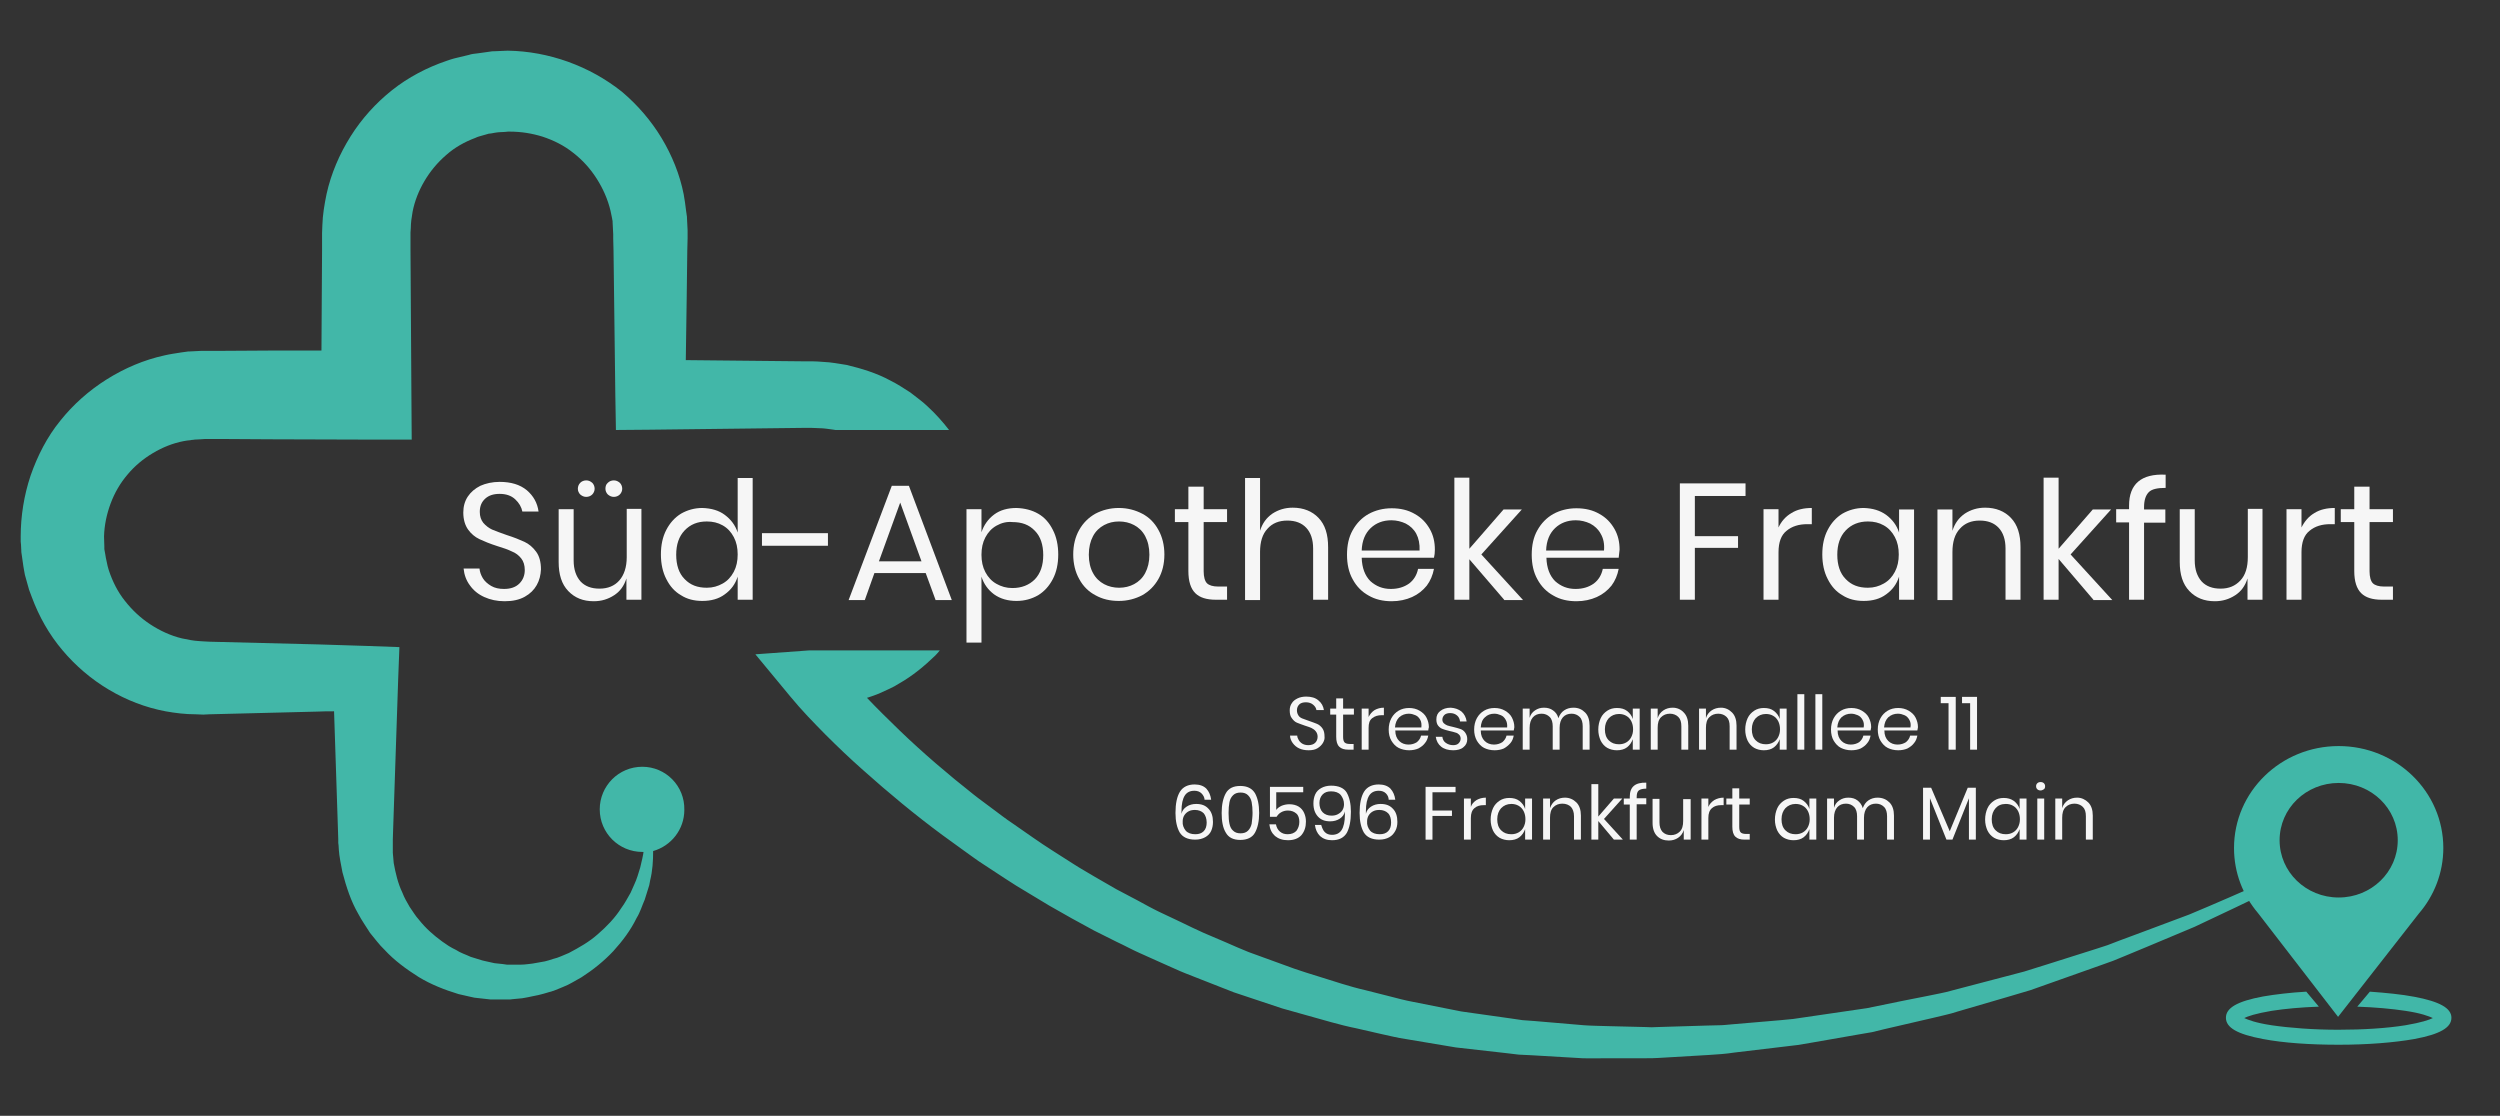 <?xml version="1.0" encoding="utf-8"?>
<!-- Generator: Adobe Illustrator 25.2.3, SVG Export Plug-In . SVG Version: 6.00 Build 0)  -->
<!DOCTYPE svg PUBLIC "-//W3C//DTD SVG 1.1//EN" "http://www.w3.org/Graphics/SVG/1.1/DTD/svg11.dtd">
<svg version="1.1" xmlns:x="http://ns.adobe.com/Extensibility/1.0/" xmlns:i="http://ns.adobe.com/AdobeIllustrator/10.0/" xmlns:graph="http://ns.adobe.com/Graphs/1.0/"
	 xmlns="http://www.w3.org/2000/svg" xmlns:xlink="http://www.w3.org/1999/xlink" x="0px" y="0px" viewBox="0 0 833.7 372.1"
	 style="enable-background:new 0 0 833.7 372.1;" xml:space="preserve">
<rect x="0" y="0" width="833.7" height="372.1" fill="#333333" stroke="none"/>
<style type="text/css">
	._x005B_Default_x005D_{fill:#FFFFFF;stroke:#000000;stroke-miterlimit:10;}
	.Round_x0020_Corners_x0020_2_x0020_pt{fill:#FFFFFF;stroke:#000000;stroke-miterlimit:10;}
	.Live_x0020_Reflect_x0020_X{fill:none;}
	.Bevel_x0020_Soft{fill:url(#SVGID_1_);}
	.Dusk{fill:#FFFFFF;}
	.Pompadour_GS{fill-rule:evenodd;clip-rule:evenodd;fill:#51AEE2;}
	.st0{fill:#42B7A8;}
	.st1{fill:#F6F6F6;}
	.st2{fill:#41B7A8;}
</style>
<linearGradient id="SVGID_1_" gradientUnits="userSpaceOnUse" x1="-9234.613" y1="-842.09" x2="-9233.906" y2="-841.383">
	<stop  offset="0" style="stop-color:#E6E6EB"/>
	<stop  offset="0.174" style="stop-color:#E2E2E6"/>
	<stop  offset="0.352" style="stop-color:#D5D4D8"/>
	<stop  offset="0.532" style="stop-color:#C0BFC2"/>
	<stop  offset="0.714" style="stop-color:#A4A2A4"/>
	<stop  offset="0.895" style="stop-color:#828282"/>
	<stop  offset="1" style="stop-color:#6B6E6E"/>
</linearGradient>
<g id="Layer_2">
	<g id="XMLID_142_">
		<g id="XMLID_160_">
			<path id="XMLID_1353_" class="st0" d="M779.9,252.9c-14.9,0-27,12.1-27,27c0,5,1.4,9.6,3.7,13.6c-8.9,3.9-17.7,7.8-26.6,11.5
				l-15.5,5.8l-7.8,2.9l-3.9,1.5l-4,1.3l-15.8,5L675,324l-8,2.1l-16,4.2c-2.7,0.8-5.4,1.2-8.1,1.8l-8.1,1.6l-12.2,2.5l-4.1,0.6
				l-16.4,2.4l-4.1,0.6c-1.4,0.2-2.7,0.2-4.1,0.4l-8.2,0.7l-8.2,0.7c-1.4,0.1-2.7,0.3-4.1,0.3l-4.1,0.1l-16.5,0.5
				c-1.4,0.1-2.7,0.1-4.1,0l-4.1-0.1l-8.2-0.2c-2.7-0.1-5.5-0.1-8.2-0.3l-8.2-0.7l-8.2-0.7l-4.1-0.3l-4.1-0.6l-16.3-2.3l-16.1-3.2
				c-2.7-0.5-5.3-1.2-8-1.9l-7.9-2c-5.3-1.2-10.5-3-15.7-4.6c-2.6-0.8-5.2-1.6-7.8-2.5l-7.7-2.8l-7.7-2.8c-2.5-1-5-2.1-7.5-3.2
				l-7.5-3.2c-2.5-1.1-4.9-2.3-7.4-3.5l-7.4-3.5c-2.5-1.2-4.8-2.5-7.2-3.8l-7.2-3.8l-7.1-4.1c-2.3-1.4-4.7-2.7-7-4.2l-6.9-4.4
				c-4.6-2.9-9-6.1-13.5-9.2c-2.3-1.5-4.4-3.2-6.6-4.8c-2.2-1.7-4.4-3.2-6.5-4.9c-8.5-6.7-16.8-13.8-24.6-21.3
				c-3.7-3.6-7.4-7.2-10.9-10.9l0.4-0.1c1.2-0.4,2.4-0.8,3.6-1.3c2.3-1.1,4.7-2,6.8-3.4c4.4-2.5,8.4-5.8,12-9.3
				c0.5-0.5,1-1.1,1.5-1.7h-43.6l-17.9,1.3l11.5,13.9c2.1,2.5,3.9,4.6,5.9,6.7c2,2.1,4,4.2,6,6.2c4.1,4.1,8.2,8,12.5,11.8
				c8.5,7.6,17.3,14.9,26.5,21.7c2.3,1.7,4.6,3.3,6.9,5c2.3,1.6,4.6,3.4,7,4.9c4.8,3.1,9.4,6.3,14.4,9.2l7.3,4.4
				c2.4,1.4,5,2.8,7.4,4.2l7.5,4.1l7.6,3.8c2.6,1.2,5.1,2.6,7.6,3.7l7.8,3.5c2.6,1.1,5.2,2.4,7.8,3.4l7.9,3.1c2.6,1,5.3,2.1,7.9,3.1
				l8.1,2.7l8.1,2.7c2.7,0.8,5.5,1.5,8.2,2.3c5.5,1.5,10.9,3.2,16.4,4.3l8.3,1.9c2.8,0.6,5.5,1.3,8.3,1.7l16.7,2.8l16.8,1.9l4.2,0.5
				l4.2,0.2l8.5,0.5l8.5,0.5c2.8,0.1,5.6,0,8.5,0l8.5,0l4.2,0c1.4,0,2.8,0,4.2-0.1l16.9-1l4.2-0.3c1.4-0.1,2.8-0.3,4.2-0.5l8.4-1
				l8.4-1c1.4-0.2,2.8-0.3,4.2-0.5l4.2-0.7l16.6-2.9l4.1-0.7l4.1-1l8.2-1.9l8.2-1.9c2.7-0.7,5.5-1.2,8.1-2.1l16.1-4.7l8.1-2.4
				l7.9-2.8l15.8-5.6l3.9-1.4l3.9-1.6l7.7-3.2l15.5-6.5c8.9-4.2,17.8-8.4,26.7-12.7c4.9,6.6,12.8,10.9,21.6,10.9
				c14.9,0,27-12.1,27-27C806.8,265,794.8,252.9,779.9,252.9z M779.9,300.5c-11.4,0-20.6-9.2-20.6-20.6c0-11.4,9.2-20.6,20.6-20.6
				c11.4,0,20.6,9.2,20.6,20.6C800.5,291.3,791.2,300.5,779.9,300.5z M214.2,255.7c-7.9,0-14.2,6.4-14.2,14.2
				c0,7.9,6.4,14.2,14.2,14.2c0.1,0,0.3,0,0.4,0l-0.1,0.7l-0.3,1.5l-0.7,3l-0.9,2.9l-0.5,1.4l-0.6,1.4l-1.2,2.7
				c-1,1.7-1.9,3.5-3.1,5.1c-2.1,3.3-4.9,6.2-7.8,8.7c-2.9,2.6-6.3,4.5-9.7,6.3l-2.6,1.1l-1.3,0.5l-1.4,0.4
				c-0.9,0.3-1.8,0.6-2.7,0.8l-2.8,0.5c-0.9,0.2-1.8,0.3-2.7,0.4c-0.9,0.1-1.7,0.2-2.6,0.2l-3.2,0l-0.8,0h-0.4l-0.2,0
				c0.1,0-0.3,0,0.2,0l0,0l-0.1,0l-1.4-0.2l-2.8-0.3l-2.7-0.6l-1.3-0.3l-1.3-0.4l-2.6-0.8c-1.7-0.8-3.4-1.3-4.9-2.3
				c-0.8-0.4-1.6-0.8-2.4-1.3l-2.2-1.5c-2.9-2.1-5.6-4.5-7.8-7.3c-1.2-1.3-2.1-2.9-3.1-4.3l-1.3-2.3l-0.6-1.2l-0.5-1.2
				c-1.5-3.1-2.3-6.6-2.9-9.9c-0.1-0.8-0.1-1.5-0.2-2.3c0-0.4-0.1-0.6-0.1-1.2l0-1.6l0-1.6l0-0.8l0-0.4l0,0c0-0.4,0,0.5,0,0.4l0-0.1
				l0-0.2l0.1-3.2l1.7-50.6l0.4-10.4l-11.2-0.4c-5.3-0.2-10.7-0.3-16-0.5l-16-0.4l-16-0.4l-4-0.1l-2-0.1l-1.5-0.1
				c-2-0.1-3.9-0.5-5.8-0.9c-3.8-0.9-7.4-2.6-10.6-4.7c-3.2-2.1-6.1-4.8-8.5-7.9c-2.4-3-4.1-6.5-5.3-10.1c-0.1-0.5-0.3-0.9-0.4-1.4
				l-0.3-1.4l-0.3-1.4c-0.1-0.5-0.1-0.8-0.2-1.2l-0.2-1.1l-0.1-0.6c0-0.2,0-0.6,0-0.9l-0.1-3.3c0.1-3.8,0.9-7.5,2.2-11
				c1.3-3.5,3.2-6.8,5.6-9.6c2.4-2.9,5.3-5.3,8.5-7.2c3.2-1.9,6.6-3.3,10.3-4c0.8-0.2,1.5-0.2,2.2-0.3l0.5-0.1c0.1,0,0.6,0,0.9-0.1
				l2-0.1l1.5-0.1h0l0.3,0l0.5,0l1,0l4,0l16,0.1l32.1,0.1l15,0l-0.1-15l-0.2-32.1l-0.1-16l0-4l0-2l0.1-1.4c0-1.9,0.3-3.7,0.6-5.5
				c0.7-3.6,2.1-7.1,4-10.3c1.9-3.2,4.3-6.1,7.2-8.6c2.8-2.5,6.2-4.4,9.7-5.7c0.4-0.2,0.9-0.4,1.3-0.5l1.4-0.4l1.4-0.4
				c0.5-0.2,0.8-0.1,1.2-0.2l1.1-0.2l0.6-0.1c0.2,0,0.6-0.1,0.9-0.1l2-0.1l1-0.1l0.5,0l0.1,0c3.8,0,7.5,0.6,11,1.7
				c3.6,1.2,7.1,2.9,10.2,5.4c3.1,2.4,5.7,5.3,7.8,8.6c2.1,3.3,3.7,6.9,4.6,10.7c0.2,0.9,0.3,1.6,0.5,2.4l0.1,0.6
				c0.1,0.2,0.1,0.6,0.1,0.9l0.1,2l0.1,1.9l0,0.5l0,1l0.1,4l0.2,16l0.4,32.1l0.2,11.7l11.5-0.1l50.6-0.6l3.2,0c1,0,1.7,0.1,2.5,0.1
				c1.6,0,3.2,0.3,4.8,0.5c0.2,0,0.4,0.1,0.6,0.1h37.9c-2.1-2.7-4.4-5.3-6.9-7.6c-1.8-1.8-4-3.3-6-4.9c-1.1-0.7-2.2-1.4-3.3-2.1
				l-1.7-1l-1.7-0.9c-4.6-2.5-9.6-4-14.6-5.2c-2.6-0.4-5.1-0.9-7.7-1c-1.3-0.1-2.7-0.2-3.8-0.2l-3.2,0l-38.9-0.4l0.3-20.6l0.2-16
				l0.1-4l0-1l0-0.8l0-0.1l0-0.8l-0.1-2l-0.1-2c0-0.4,0-0.6-0.1-1.1l-0.2-1.4c-0.2-1.8-0.5-3.8-0.8-5.5c-1.3-6.6-3.9-13-7.4-18.8
				c-3.5-5.8-8-11-13.2-15.4C196.6,22,183,17.1,169.3,16.9l-4.7,0.2c-0.4,0-0.6,0-1.1,0.1l-1.4,0.2l-2.9,0.4c-0.9,0.1-2,0.2-2.8,0.5
				l-2.5,0.6l-2.5,0.6c-0.8,0.2-1.6,0.5-2.5,0.8c-6.5,2.2-12.8,5.5-18.2,9.8c-5.4,4.3-10.1,9.5-13.8,15.4c-3.7,5.9-6.5,12.4-8,19.2
				c-0.7,3.4-1.3,6.9-1.4,10.4l-0.1,2.6l0,2l0,4l-0.1,16l-0.1,17.2l-17.2,0l-16,0.1l-4,0l-2.8,0l-2,0.1l-2,0.1c-0.4,0-0.6,0-1.1,0.1
				l-1.5,0.2c-1.9,0.3-4,0.6-5.7,1c-6.9,1.5-13.4,4.3-19.3,8c-5.9,3.7-11.2,8.4-15.5,13.8c-4.4,5.4-7.6,11.7-9.9,18.3
				c-2.2,6.6-3.3,13.5-3.3,20.4l0,0.8l0,0.1l0,0.2l0,0.5l0.1,1l0.1,2c0,0.4,0,0.6,0.1,1.1l0.2,1.4l0.4,2.8c0.2,0.9,0.3,2,0.5,2.8
				l0.7,2.5l0.7,2.5c0.3,0.8,0.6,1.6,0.9,2.4c2.4,6.5,5.8,12.5,10.2,17.7c8.8,10.5,21.1,17.9,34.4,20.4c3.3,0.6,6.7,1,10.1,1
				l2.5,0.1l2-0.1l4-0.1l16-0.4l16-0.4c1.9-0.1,3.7-0.1,5.6-0.1l1.3,39.5l0.1,3.2l0,0.8l0,0.4l0.1,0.8l0.1,1.6
				c0.1,1.8,0.7,4.9,1.2,7.4c1.3,4.9,2.8,9.6,5.3,13.9l0.9,1.6l1,1.6c0.7,1,1.3,2.1,2,3.1c1.6,1.9,3,3.9,4.8,5.6
				c3.3,3.6,7.3,6.5,11.4,9.1c4.1,2.5,8.7,4.3,13.3,5.7c1.2,0.3,2.3,0.5,3.5,0.8l1.8,0.4l1.8,0.2l3.6,0.4l3.6,0l1.8,0l0.5,0l0.2,0
				l0.4,0l0.8-0.1l3.2-0.3c1.1-0.2,2.4-0.4,3.6-0.7c1.2-0.2,2.4-0.5,3.5-0.8l3.4-1c1.1-0.4,2.2-0.9,3.2-1.3l1.6-0.7l1.5-0.8
				c1-0.6,2-1.1,3-1.7c3.9-2.5,7.5-5.4,10.6-8.7c3.1-3.4,5.8-7,7.8-11.1c1.2-1.9,1.8-4.1,2.7-6.1l1-3.2l0.5-1.6l0.3-1.6
				c0.8-3.2,1-6.5,1-9.8c6-1.7,10.4-7.2,10.4-13.7C228.4,262.1,222,255.7,214.2,255.7z"/>
		</g>
	</g>
</g>
<g id="Ebene_3">
	<g>
		<path class="st1" d="M179,195.1c-0.9,1.6-2.2,2.9-4,3.9c-1.8,1-4,1.5-6.7,1.5c-2.6,0-4.8-0.5-6.8-1.4c-2-0.9-3.6-2.2-4.8-3.9
			c-1.2-1.6-1.9-3.5-2.1-5.6h5.3c0.1,1.1,0.5,2.2,1.1,3.2c0.6,1,1.6,1.9,2.8,2.6c1.2,0.7,2.6,1,4.3,1c2.2,0,3.9-0.6,5.1-1.8
			c1.2-1.2,1.8-2.7,1.8-4.5c0-1.6-0.4-2.9-1.2-3.9c-0.8-1-1.8-1.8-3.1-2.3c-1.2-0.6-2.9-1.2-4.9-1.8c-2.5-0.8-4.4-1.6-5.9-2.3
			c-1.5-0.7-2.8-1.8-3.8-3.2c-1-1.4-1.6-3.3-1.6-5.7c0-2,0.5-3.8,1.5-5.3c1-1.5,2.4-2.7,4.2-3.6c1.8-0.8,4-1.3,6.4-1.3
			c3.8,0,6.8,0.9,9.1,2.8c2.2,1.9,3.5,4.2,3.9,7.1h-5.4c-0.3-1.5-1.1-2.9-2.4-4.1c-1.3-1.2-3-1.8-5.2-1.8c-2,0-3.6,0.5-4.8,1.6
			s-1.8,2.5-1.8,4.4c0,1.5,0.4,2.7,1.2,3.7c0.8,0.9,1.8,1.7,2.9,2.2c1.2,0.5,2.8,1.1,4.8,1.8c2.5,0.8,4.5,1.6,6,2.3
			c1.5,0.7,2.8,1.8,3.9,3.3c1.1,1.5,1.6,3.5,1.6,5.9C180.3,191.8,179.9,193.5,179,195.1z"/>
		<path class="st1" d="M213.9,169.8V200h-5v-7.1c-0.8,2.5-2.1,4.3-4.1,5.6c-2,1.3-4.2,2-6.8,2c-3.5,0-6.3-1.1-8.5-3.4
			c-2.2-2.3-3.2-5.5-3.2-9.7v-17.6h5v17.1c0,3,0.8,5.3,2.3,7c1.5,1.6,3.6,2.4,6.3,2.4c2.8,0,5-0.9,6.6-2.7c1.6-1.8,2.5-4.4,2.5-7.8
			v-16.1H213.9z M193.5,161c0.5-0.5,1.2-0.8,2-0.8s1.4,0.3,2,0.8c0.5,0.5,0.8,1.2,0.8,2c0,0.7-0.3,1.4-0.8,1.9
			c-0.5,0.5-1.2,0.8-2,0.8s-1.4-0.3-2-0.8c-0.5-0.5-0.8-1.2-0.8-1.9C192.7,162.2,193,161.5,193.5,161z M202.7,161
			c0.5-0.5,1.2-0.8,2-0.8c0.8,0,1.4,0.3,2,0.8c0.5,0.5,0.8,1.2,0.8,2c0,0.7-0.3,1.4-0.8,1.9c-0.5,0.5-1.2,0.8-2,0.8
			c-0.8,0-1.4-0.3-2-0.8c-0.5-0.5-0.8-1.2-0.8-1.9C201.9,162.2,202.1,161.5,202.7,161z"/>
		<path class="st1" d="M241.7,171.7c2,1.5,3.5,3.4,4.3,5.9v-18.2h5V200h-5v-7.7c-0.8,2.5-2.2,4.4-4.3,5.9c-2,1.5-4.5,2.2-7.5,2.2
			c-2.7,0-5.1-0.6-7.1-1.9c-2.1-1.2-3.7-3-4.9-5.4c-1.2-2.3-1.8-5.1-1.8-8.2c0-3.2,0.6-5.9,1.8-8.2c1.2-2.3,2.8-4.1,4.9-5.4
			c2.1-1.2,4.5-1.9,7.1-1.9C237.2,169.5,239.7,170.2,241.7,171.7z M228.3,176.9c-1.9,2-2.8,4.7-2.8,8.1c0,3.4,0.9,6.2,2.8,8.1
			c1.9,2,4.3,2.9,7.4,2.9c2,0,3.7-0.5,5.3-1.4c1.6-0.9,2.8-2.2,3.7-3.9c0.9-1.7,1.3-3.6,1.3-5.8c0-2.2-0.4-4.1-1.3-5.8
			c-0.9-1.7-2.1-3-3.7-3.9c-1.6-0.9-3.3-1.3-5.3-1.3C232.6,173.9,230.2,174.9,228.3,176.9z"/>
		<path class="st1" d="M276.1,177.8v4.2h-22v-4.2H276.1z"/>
		<path class="st1" d="M308.7,191.1h-17.1l-3.2,9H283l14.4-38.1h5.7l14.3,38.1h-5.4L308.7,191.1z M307.3,187.2l-7.1-19.6l-7.1,19.6
			H307.3z"/>
		<path class="st1" d="M346.2,171.3c2.1,1.2,3.7,3,4.9,5.4c1.2,2.3,1.8,5.1,1.8,8.2c0,3.2-0.6,5.9-1.8,8.2c-1.2,2.3-2.8,4.1-4.9,5.4
			c-2.1,1.2-4.5,1.9-7.2,1.9c-2.9,0-5.4-0.7-7.5-2.2c-2-1.5-3.4-3.4-4.2-5.9v22h-5v-44.5h5v7.7c0.8-2.4,2.2-4.4,4.2-5.9
			s4.5-2.2,7.5-2.2C341.7,169.5,344.1,170.1,346.2,171.3z M332.3,175.3c-1.6,0.9-2.8,2.2-3.7,3.9c-0.9,1.7-1.3,3.6-1.3,5.8
			c0,2.2,0.4,4.1,1.3,5.8c0.9,1.7,2.1,3,3.7,3.9c1.6,0.9,3.3,1.4,5.3,1.4c3.1,0,5.6-1,7.5-2.9c1.9-2,2.8-4.7,2.8-8.1
			c0-3.4-0.9-6.2-2.8-8.1c-1.9-2-4.3-2.9-7.5-2.9C335.7,173.9,333.9,174.4,332.3,175.3z"/>
		<path class="st1" d="M380.9,171.3c2.3,1.2,4.1,3,5.4,5.4c1.3,2.3,2,5.1,2,8.2c0,3.2-0.7,5.9-2,8.2c-1.3,2.3-3.1,4.1-5.4,5.4
			c-2.3,1.2-4.9,1.9-7.8,1.9s-5.5-0.6-7.8-1.9c-2.3-1.2-4.1-3-5.4-5.4c-1.3-2.3-2-5.1-2-8.2c0-3.2,0.7-5.9,2-8.2
			c1.3-2.3,3.1-4.1,5.4-5.4c2.3-1.2,4.9-1.9,7.8-1.9S378.6,170.1,380.9,171.3z M368.2,175.1c-1.5,0.8-2.8,2-3.7,3.7
			c-0.9,1.7-1.4,3.7-1.4,6.2c0,2.4,0.5,4.5,1.4,6.1c0.9,1.7,2.2,2.9,3.7,3.7c1.5,0.8,3.2,1.2,5,1.2c1.8,0,3.5-0.4,5-1.2
			c1.5-0.8,2.8-2,3.7-3.7c0.9-1.7,1.4-3.7,1.4-6.1c0-2.5-0.5-4.5-1.4-6.2c-0.9-1.7-2.2-2.9-3.7-3.7c-1.5-0.8-3.2-1.2-5-1.2
			C371.3,173.9,369.7,174.3,368.2,175.1z"/>
		<path class="st1" d="M409.2,195.6v4.4h-3.7c-3.1,0-5.4-0.7-6.9-2.2c-1.5-1.5-2.3-3.9-2.3-7.4v-16.3h-4.5v-4.3h4.5v-7.5h5.1v7.5
			h7.8v4.3h-7.8v16.4c0,1.9,0.4,3.3,1.1,4c0.7,0.7,2,1.1,3.7,1.1H409.2z"/>
		<path class="st1" d="M439.7,172.7c2.2,2.3,3.2,5.5,3.2,9.8V200h-5v-17.1c0-3-0.8-5.3-2.3-6.9c-1.5-1.6-3.6-2.4-6.3-2.4
			c-2.8,0-5,0.9-6.6,2.7c-1.7,1.8-2.5,4.4-2.5,7.8v16h-5v-40.7h5V177c0.8-2.5,2.1-4.3,4.1-5.7c2-1.3,4.2-2,6.8-2
			C434.7,169.3,437.6,170.5,439.7,172.7z"/>
		<path class="st1" d="M478.2,186h-24.1c0.1,3.4,1.1,6,2.9,7.8c1.9,1.7,4.1,2.6,6.8,2.6c2.4,0,4.4-0.6,6.1-1.8
			c1.6-1.2,2.6-2.9,3-4.9h5.3c-0.4,2.1-1.2,4-2.4,5.6c-1.3,1.6-2.9,2.9-4.9,3.8c-2,0.9-4.3,1.4-6.8,1.4c-2.9,0-5.5-0.6-7.7-1.9
			c-2.2-1.2-4-3-5.3-5.4c-1.3-2.3-1.9-5.1-1.9-8.2c0-3.2,0.6-5.9,1.9-8.2c1.3-2.3,3-4.1,5.3-5.4c2.2-1.2,4.8-1.9,7.7-1.9
			c2.9,0,5.5,0.6,7.7,1.9c2.2,1.2,3.8,2.9,5,5s1.7,4.4,1.7,6.9C478.5,184.3,478.4,185.2,478.2,186z M472.3,178
			c-0.8-1.5-2-2.6-3.5-3.4c-1.5-0.7-3.1-1.1-4.8-1.1c-2.8,0-5.1,0.9-6.9,2.6s-2.9,4.2-3,7.5h19.3C473.5,181.4,473.1,179.5,472.3,178
			z"/>
		<path class="st1" d="M501.6,200L490,186.5V200h-5v-40.7h5V183l11.4-13.1h6.1l-13.5,15l13.9,15.2H501.6z"/>
		<path class="st1" d="M539.8,186h-24.1c0.1,3.4,1.1,6,2.9,7.8c1.9,1.7,4.1,2.6,6.8,2.6c2.4,0,4.4-0.6,6.1-1.8
			c1.6-1.2,2.6-2.9,3-4.9h5.3c-0.4,2.1-1.2,4-2.4,5.6c-1.3,1.6-2.9,2.9-4.9,3.8c-2,0.9-4.3,1.4-6.8,1.4c-2.9,0-5.5-0.6-7.7-1.9
			c-2.2-1.2-4-3-5.3-5.4c-1.3-2.3-1.9-5.1-1.9-8.2c0-3.2,0.6-5.9,1.9-8.2c1.3-2.3,3-4.1,5.3-5.4c2.2-1.2,4.8-1.9,7.7-1.9
			c2.9,0,5.5,0.6,7.7,1.9c2.2,1.2,3.8,2.9,5,5s1.7,4.4,1.7,6.9C540,184.3,539.9,185.2,539.8,186z M533.8,178c-0.8-1.5-2-2.6-3.5-3.4
			c-1.5-0.7-3.1-1.1-4.8-1.1c-2.8,0-5.1,0.9-6.9,2.6s-2.9,4.2-3,7.5h19.3C535.1,181.4,534.7,179.5,533.8,178z"/>
		<path class="st1" d="M582.1,161.3v4.1h-16.9v13.4h14.4v3.9h-14.4V200h-5v-38.8H582.1z"/>
		<path class="st1" d="M597.4,171.1c1.9-1.2,4.2-1.7,6.8-1.7v5.4h-1.5c-2.8,0-5.1,0.7-6.9,2.2c-1.8,1.4-2.7,3.8-2.7,7.2V200h-5
			v-30.2h5v6.1C594,173.9,595.5,172.2,597.4,171.1z"/>
		<path class="st1" d="M629,171.7c2,1.5,3.5,3.4,4.3,5.9v-7.7h5V200h-5v-7.7c-0.8,2.5-2.2,4.4-4.3,5.9c-2,1.5-4.5,2.2-7.5,2.2
			c-2.7,0-5.1-0.6-7.1-1.9c-2.1-1.2-3.7-3-4.9-5.4c-1.2-2.3-1.8-5.1-1.8-8.2c0-3.2,0.6-5.9,1.8-8.2c1.2-2.3,2.8-4.1,4.9-5.4
			c2.1-1.2,4.5-1.9,7.1-1.9C624.5,169.5,626.9,170.2,629,171.7z M615.5,176.9c-1.9,2-2.8,4.7-2.8,8.1c0,3.4,0.9,6.2,2.8,8.1
			c1.9,2,4.3,2.9,7.4,2.9c2,0,3.7-0.5,5.3-1.4c1.6-0.9,2.8-2.2,3.7-3.9c0.9-1.7,1.3-3.6,1.3-5.8c0-2.2-0.4-4.1-1.3-5.8
			c-0.9-1.7-2.1-3-3.7-3.9c-1.6-0.9-3.3-1.3-5.3-1.3C619.9,173.9,617.4,174.9,615.5,176.9z"/>
		<path class="st1" d="M670.6,172.7c2.2,2.3,3.2,5.5,3.2,9.8V200h-5v-17.1c0-3-0.8-5.3-2.3-6.9c-1.5-1.6-3.6-2.4-6.3-2.4
			c-2.8,0-5,0.9-6.6,2.7c-1.7,1.8-2.5,4.4-2.5,7.8v16h-5v-30.2h5v7.1c0.8-2.5,2.1-4.3,4.1-5.7c2-1.3,4.2-2,6.8-2
			C665.6,169.3,668.5,170.5,670.6,172.7z"/>
		<path class="st1" d="M698.1,200l-11.6-13.6V200h-5v-40.7h5V183l11.4-13.1h6.1l-13.5,15l13.9,15.2H698.1z"/>
		<path class="st1" d="M716.6,164.1c-1,1-1.6,2.6-1.6,5v0.8h7.1v4.4H715V200h-5v-25.8h-4.3v-4.4h4.3v-1.2c0-7.2,4.1-10.7,12.2-10.3
			v4.4C719.5,162.7,717.6,163.1,716.6,164.1z"/>
		<path class="st1" d="M754.5,169.8V200h-5v-7.1c-0.8,2.5-2.1,4.3-4.1,5.6c-2,1.3-4.2,2-6.8,2c-3.5,0-6.3-1.1-8.5-3.4
			c-2.2-2.3-3.2-5.5-3.2-9.7v-17.6h5v17.1c0,3,0.8,5.3,2.3,7c1.5,1.6,3.6,2.4,6.3,2.4c2.8,0,4.9-0.9,6.6-2.7
			c1.7-1.8,2.5-4.4,2.5-7.8v-16.1H754.5z"/>
		<path class="st1" d="M771.8,171.1c1.9-1.2,4.2-1.7,6.8-1.7v5.4h-1.5c-2.8,0-5.1,0.7-6.9,2.2c-1.8,1.4-2.7,3.8-2.7,7.2V200h-5
			v-30.2h5v6.1C768.5,173.9,769.9,172.2,771.8,171.1z"/>
		<path class="st1" d="M798,195.6v4.4h-3.7c-3.1,0-5.4-0.7-6.9-2.2c-1.5-1.5-2.3-3.9-2.3-7.4v-16.3h-4.5v-4.3h4.5v-7.5h5.1v7.5h7.8
			v4.3h-7.8v16.4c0,1.9,0.4,3.3,1.1,4c0.7,0.7,2,1.1,3.7,1.1H798z"/>
	</g>
	<g>
		<path class="st1" d="M441.2,247.7c-0.4,0.7-1,1.3-1.8,1.8s-1.8,0.7-3,0.7c-1.2,0-2.2-0.2-3.1-0.6c-0.9-0.4-1.6-1-2.2-1.8
			c-0.5-0.7-0.9-1.6-0.9-2.5h2.4c0,0.5,0.2,1,0.5,1.5c0.3,0.5,0.7,0.9,1.2,1.2s1.2,0.5,2,0.5c1,0,1.8-0.3,2.3-0.8
			c0.5-0.5,0.8-1.2,0.8-2c0-0.7-0.2-1.3-0.6-1.8s-0.8-0.8-1.4-1.1c-0.6-0.3-1.3-0.5-2.2-0.8c-1.1-0.4-2-0.7-2.7-1
			c-0.7-0.3-1.2-0.8-1.7-1.5c-0.5-0.6-0.7-1.5-0.7-2.6c0-0.9,0.2-1.7,0.7-2.4c0.4-0.7,1.1-1.2,1.9-1.6c0.8-0.4,1.8-0.6,2.9-0.6
			c1.7,0,3.1,0.4,4.1,1.3c1,0.8,1.6,1.9,1.8,3.2H439c-0.1-0.7-0.5-1.3-1.1-1.8c-0.6-0.5-1.4-0.8-2.4-0.8c-0.9,0-1.7,0.2-2.2,0.7
			s-0.8,1.1-0.8,2c0,0.7,0.2,1.2,0.5,1.7s0.8,0.8,1.3,1c0.5,0.2,1.3,0.5,2.2,0.8c1.1,0.4,2,0.7,2.7,1c0.7,0.3,1.3,0.8,1.8,1.5
			s0.7,1.6,0.7,2.7C441.8,246.3,441.6,247,441.2,247.7z"/>
		<path class="st1" d="M451.4,248v2h-1.7c-1.4,0-2.4-0.3-3.1-1c-0.7-0.7-1-1.8-1-3.3v-7.4h-2v-2h2v-3.4h2.3v3.4h3.6v2h-3.6v7.5
			c0,0.9,0.2,1.5,0.5,1.8c0.3,0.3,0.9,0.5,1.7,0.5H451.4z"/>
		<path class="st1" d="M458.4,236.8c0.9-0.5,1.9-0.8,3.1-0.8v2.5h-0.7c-1.3,0-2.3,0.3-3.2,1s-1.2,1.7-1.2,3.3v7.2h-2.3v-13.7h2.3
			v2.8C456.9,238.1,457.5,237.4,458.4,236.8z"/>
		<path class="st1" d="M476.3,243.6h-11c0,1.6,0.5,2.7,1.3,3.5c0.8,0.8,1.9,1.2,3.1,1.2c1.1,0,2-0.3,2.8-0.8
			c0.7-0.6,1.2-1.3,1.4-2.2h2.4c-0.2,1-0.5,1.8-1.1,2.5c-0.6,0.8-1.3,1.3-2.2,1.8c-0.9,0.4-2,0.6-3.1,0.6c-1.3,0-2.5-0.3-3.5-0.8
			s-1.8-1.4-2.4-2.4s-0.9-2.3-0.9-3.7s0.3-2.7,0.9-3.8s1.4-1.9,2.4-2.5s2.2-0.9,3.5-0.9c1.3,0,2.5,0.3,3.5,0.9
			c1,0.6,1.8,1.3,2.3,2.3c0.5,1,0.8,2,0.8,3.2C476.4,242.9,476.3,243.3,476.3,243.6z M473.6,240c-0.4-0.7-0.9-1.2-1.6-1.5
			c-0.7-0.3-1.4-0.5-2.2-0.5c-1.2,0-2.3,0.4-3.2,1.2c-0.8,0.8-1.3,1.9-1.4,3.4h8.8C474.1,241.5,474,240.7,473.6,240z"/>
		<path class="st1" d="M487.4,237.3c0.9,0.8,1.5,1.9,1.7,3.3h-2.2c-0.1-0.8-0.4-1.5-1-2c-0.6-0.5-1.3-0.8-2.3-0.8
			c-0.8,0-1.5,0.2-1.9,0.6s-0.7,0.9-0.7,1.6c0,0.5,0.2,0.9,0.5,1.2c0.3,0.3,0.7,0.5,1.1,0.7c0.5,0.2,1.1,0.3,1.9,0.5
			c1,0.2,1.8,0.5,2.5,0.7c0.6,0.2,1.2,0.6,1.6,1.2s0.7,1.2,0.7,2.2c0,1.1-0.4,2-1.3,2.7c-0.8,0.7-2,1-3.4,1c-1.6,0-3-0.4-4-1.2
			c-1-0.8-1.6-1.9-1.8-3.3h2.2c0.1,0.8,0.4,1.5,1.1,2s1.5,0.8,2.5,0.8c0.8,0,1.4-0.2,1.8-0.6c0.4-0.4,0.7-0.9,0.7-1.6
			c0-0.5-0.2-1-0.5-1.3s-0.7-0.6-1.2-0.7c-0.5-0.2-1.1-0.3-1.9-0.5c-1-0.2-1.8-0.5-2.4-0.7s-1.1-0.6-1.5-1.1
			c-0.4-0.5-0.6-1.2-0.6-2.1c0-1.2,0.4-2.1,1.3-2.8c0.9-0.7,2-1.1,3.5-1.1C485.2,236.1,486.4,236.5,487.4,237.3z"/>
		<path class="st1" d="M504.8,243.6h-11c0,1.6,0.5,2.7,1.3,3.5s1.9,1.2,3.1,1.2c1.1,0,2-0.3,2.8-0.8c0.7-0.6,1.2-1.3,1.4-2.2h2.4
			c-0.2,1-0.5,1.8-1.1,2.5s-1.3,1.3-2.2,1.8c-0.9,0.4-2,0.6-3.1,0.6c-1.3,0-2.5-0.3-3.5-0.8s-1.8-1.4-2.4-2.4
			c-0.6-1.1-0.9-2.3-0.9-3.7s0.3-2.7,0.9-3.8c0.6-1.1,1.4-1.9,2.4-2.5s2.2-0.9,3.5-0.9c1.3,0,2.5,0.3,3.5,0.9c1,0.6,1.8,1.3,2.3,2.3
			c0.5,1,0.8,2,0.8,3.2C504.9,242.9,504.9,243.3,504.8,243.6z M502.1,240c-0.4-0.7-0.9-1.2-1.6-1.5c-0.7-0.3-1.4-0.5-2.2-0.5
			c-1.2,0-2.3,0.4-3.1,1.2c-0.9,0.8-1.3,1.9-1.4,3.4h8.8C502.7,241.5,502.5,240.7,502.1,240z"/>
		<path class="st1" d="M528.6,237.6c1,1,1.5,2.5,1.5,4.4v8h-2.3v-7.8c0-1.3-0.3-2.4-1-3.1c-0.7-0.7-1.6-1.1-2.7-1.1
			c-1.2,0-2.2,0.4-2.9,1.2c-0.7,0.8-1.1,2-1.1,3.5v7.3h-2.3v-7.8c0-1.3-0.3-2.4-1-3.1c-0.7-0.7-1.6-1.1-2.7-1.1
			c-1.2,0-2.2,0.4-2.9,1.2c-0.7,0.8-1.1,2-1.1,3.5v7.3h-2.3v-13.7h2.3v3.1c0.3-1.1,0.9-1.9,1.8-2.5c0.9-0.6,1.8-0.9,3-0.9
			c1.2,0,2.2,0.3,3,0.9c0.9,0.6,1.5,1.5,1.8,2.6c0.4-1.1,1-2,1.9-2.6c0.9-0.6,1.9-0.9,3.1-0.9C526.4,236,527.6,236.6,528.6,237.6z"
			/>
		<path class="st1" d="M542.6,237.1c0.9,0.7,1.6,1.6,1.9,2.7v-3.5h2.3V250h-2.3v-3.5c-0.4,1.1-1,2-1.9,2.7c-0.9,0.7-2.1,1-3.4,1
			c-1.2,0-2.3-0.3-3.2-0.8s-1.7-1.4-2.2-2.4c-0.5-1.1-0.8-2.3-0.8-3.7s0.3-2.7,0.8-3.8c0.5-1.1,1.3-1.9,2.2-2.5s2-0.9,3.2-0.9
			C540.6,236.1,541.7,236.4,542.6,237.1z M536.5,239.5c-0.8,0.9-1.3,2.1-1.3,3.7s0.4,2.8,1.3,3.7s2,1.3,3.4,1.3
			c0.9,0,1.7-0.2,2.4-0.6c0.7-0.4,1.3-1,1.7-1.8c0.4-0.8,0.6-1.6,0.6-2.6s-0.2-1.9-0.6-2.7c-0.4-0.8-1-1.4-1.7-1.8
			c-0.7-0.4-1.5-0.6-2.4-0.6C538.5,238.1,537.4,238.6,536.5,239.5z"/>
		<path class="st1" d="M561.5,237.6c1,1,1.5,2.5,1.5,4.4v8h-2.3v-7.8c0-1.4-0.3-2.4-1-3.1s-1.7-1.1-2.8-1.1c-1.2,0-2.2,0.4-3,1.2
			s-1.1,2-1.1,3.5v7.3h-2.3v-13.7h2.3v3.2c0.3-1.1,1-2,1.9-2.6c0.9-0.6,1.9-0.9,3.1-0.9C559.3,236,560.6,236.6,561.5,237.6z"/>
		<path class="st1" d="M577.6,237.6c1,1,1.5,2.5,1.5,4.4v8h-2.3v-7.8c0-1.4-0.3-2.4-1-3.1s-1.7-1.1-2.8-1.1c-1.2,0-2.2,0.4-3,1.2
			s-1.1,2-1.1,3.5v7.3h-2.3v-13.7h2.3v3.2c0.3-1.1,1-2,1.9-2.6c0.9-0.6,1.9-0.9,3.1-0.9C575.4,236,576.6,236.6,577.6,237.6z"/>
		<path class="st1" d="M591.6,237.1c0.9,0.7,1.6,1.6,1.9,2.7v-3.5h2.3V250h-2.3v-3.5c-0.4,1.1-1,2-1.9,2.7c-0.9,0.7-2.1,1-3.4,1
			c-1.2,0-2.3-0.3-3.2-0.8c-1-0.6-1.7-1.4-2.2-2.4c-0.5-1.1-0.8-2.3-0.8-3.7s0.3-2.7,0.8-3.8c0.5-1.1,1.3-1.9,2.2-2.5
			c0.9-0.6,2-0.9,3.2-0.9C589.6,236.1,590.7,236.4,591.6,237.1z M585.5,239.5c-0.8,0.9-1.3,2.1-1.3,3.7s0.4,2.8,1.3,3.7
			s2,1.3,3.4,1.3c0.9,0,1.7-0.2,2.4-0.6c0.7-0.4,1.3-1,1.7-1.8c0.4-0.8,0.6-1.6,0.6-2.6s-0.2-1.9-0.6-2.7s-1-1.4-1.7-1.8
			c-0.7-0.4-1.5-0.6-2.4-0.6C587.5,238.1,586.4,238.6,585.5,239.5z"/>
		<path class="st1" d="M601.7,231.5V250h-2.3v-18.5H601.7z"/>
		<path class="st1" d="M607.7,231.5V250h-2.3v-18.5H607.7z"/>
		<path class="st1" d="M623.8,243.6h-11c0,1.6,0.5,2.7,1.3,3.5c0.8,0.8,1.9,1.2,3.1,1.2c1.1,0,2-0.3,2.8-0.8
			c0.7-0.6,1.2-1.3,1.4-2.2h2.4c-0.2,1-0.5,1.8-1.1,2.5c-0.6,0.8-1.3,1.3-2.2,1.8c-0.9,0.4-2,0.6-3.1,0.6c-1.3,0-2.5-0.3-3.5-0.8
			s-1.8-1.4-2.4-2.4s-0.9-2.3-0.9-3.7s0.3-2.7,0.9-3.8s1.4-1.9,2.4-2.5s2.2-0.9,3.5-0.9c1.3,0,2.5,0.3,3.5,0.9
			c1,0.6,1.8,1.3,2.3,2.3c0.5,1,0.8,2,0.8,3.2C623.9,242.9,623.9,243.3,623.8,243.6z M621.1,240c-0.4-0.7-0.9-1.2-1.6-1.5
			c-0.7-0.3-1.4-0.5-2.2-0.5c-1.2,0-2.3,0.4-3.2,1.2c-0.8,0.8-1.3,1.9-1.4,3.4h8.8C621.7,241.5,621.5,240.7,621.1,240z"/>
		<path class="st1" d="M639.4,243.6h-11c0,1.6,0.5,2.7,1.3,3.5c0.8,0.8,1.9,1.2,3.1,1.2c1.1,0,2-0.3,2.8-0.8
			c0.7-0.6,1.2-1.3,1.4-2.2h2.4c-0.2,1-0.5,1.8-1.1,2.5c-0.6,0.8-1.3,1.3-2.2,1.8c-0.9,0.4-2,0.6-3.1,0.6c-1.3,0-2.5-0.3-3.5-0.8
			s-1.8-1.4-2.4-2.4s-0.9-2.3-0.9-3.7s0.3-2.7,0.9-3.8s1.4-1.9,2.4-2.5s2.2-0.9,3.5-0.9c1.3,0,2.5,0.3,3.5,0.9
			c1,0.6,1.8,1.3,2.3,2.3c0.5,1,0.8,2,0.8,3.2C639.5,242.9,639.5,243.3,639.4,243.6z M636.7,240c-0.4-0.7-0.9-1.2-1.6-1.5
			c-0.7-0.3-1.4-0.5-2.2-0.5c-1.2,0-2.3,0.4-3.2,1.2c-0.8,0.8-1.3,1.9-1.4,3.4h8.8C637.3,241.5,637.1,240.7,636.7,240z"/>
		<path class="st1" d="M647.2,234.5v-2.1h5V250h-2.4v-15.5H647.2z"/>
		<path class="st1" d="M654.3,234.5v-2.1h5V250H657v-15.5H654.3z"/>
		<path class="st1" d="M400.7,264.6c-0.6-0.6-1.4-0.9-2.4-0.9c-1.4,0-2.5,0.5-3.2,1.6c-0.7,1.1-1.1,2.8-1.1,5.2l0,0.9
			c0.2-1,0.8-1.8,1.7-2.4s2-0.9,3.2-0.9c1.8,0,3.1,0.5,4.1,1.6c1,1,1.5,2.5,1.5,4.4c0,1.1-0.2,2.1-0.6,3c-0.4,0.9-1.1,1.6-2,2.1
			c-0.9,0.5-2,0.8-3.3,0.8c-2.5,0-4.2-0.8-5.2-2.4c-0.9-1.6-1.4-3.7-1.4-6.5c0-3.1,0.5-5.5,1.5-7.1c1-1.6,2.7-2.4,4.9-2.4
			c1.7,0,3,0.5,3.9,1.4c0.9,1,1.4,2.2,1.6,3.7h-2.2C401.7,266,401.3,265.2,400.7,264.6z M395.4,277c0.7,0.8,1.8,1.2,3.2,1.2
			c1.2,0,2.1-0.3,2.8-1c0.7-0.7,1-1.7,1-2.9c0-1.3-0.4-2.4-1-3.1c-0.7-0.7-1.7-1.1-2.9-1.1c-0.7,0-1.4,0.1-2,0.4s-1.1,0.7-1.5,1.3
			s-0.6,1.3-0.6,2.1C394.3,275.1,394.7,276.1,395.4,277z"/>
		<path class="st1" d="M407.4,271.1c0-2.8,0.5-5,1.4-6.6c0.9-1.6,2.5-2.4,4.8-2.4c2.3,0,3.9,0.8,4.9,2.4c0.9,1.6,1.4,3.8,1.4,6.6
			c0,2.8-0.5,5-1.4,6.6c-0.9,1.6-2.6,2.4-4.9,2.4c-2.3,0-3.9-0.8-4.8-2.4C407.8,276.1,407.4,273.9,407.4,271.1z M417.7,271.1
			c0-1.4-0.1-2.6-0.3-3.6c-0.2-1-0.6-1.7-1.2-2.3c-0.6-0.6-1.4-0.9-2.5-0.9c-1.1,0-1.9,0.3-2.5,0.9c-0.6,0.6-1,1.3-1.2,2.3
			c-0.2,1-0.3,2.2-0.3,3.6c0,1.5,0.1,2.7,0.3,3.6c0.2,1,0.6,1.8,1.2,2.3c0.6,0.6,1.4,0.9,2.5,0.9c1.1,0,1.9-0.3,2.5-0.9
			c0.6-0.6,1-1.4,1.2-2.3C417.5,273.7,417.7,272.5,417.7,271.1z"/>
		<path class="st1" d="M434.6,264.2h-9v5.9c0.4-0.6,1-1,1.8-1.4c0.8-0.3,1.6-0.5,2.6-0.5c1.2,0,2.3,0.3,3.1,0.8
			c0.8,0.5,1.4,1.2,1.8,2.1s0.6,1.8,0.6,2.9c0,1.8-0.5,3.3-1.5,4.5c-1,1.1-2.5,1.7-4.5,1.7c-1.8,0-3.2-0.5-4.3-1.4
			c-1.1-1-1.7-2.2-1.9-3.9h2.2c0.2,1,0.6,1.8,1.3,2.4c0.7,0.6,1.5,0.9,2.6,0.9c1.3,0,2.2-0.4,2.9-1.1c0.6-0.8,1-1.8,1-3
			c0-1.2-0.3-2.2-1-2.8s-1.6-1-2.8-1c-0.9,0-1.6,0.2-2.3,0.6c-0.7,0.4-1.1,0.9-1.5,1.5h-2.2v-10h11.1V264.2z"/>
		<path class="st1" d="M441.8,277.5c0.6,0.6,1.4,0.9,2.4,0.9c1.4,0,2.5-0.5,3.2-1.6s1.1-2.8,1.1-5.2c0-0.5,0-0.8,0-1
			c-0.2,1-0.8,1.8-1.7,2.4c-0.9,0.6-2,0.9-3.2,0.9c-1.8,0-3.1-0.5-4.1-1.6s-1.5-2.5-1.5-4.4c0-1.1,0.2-2.1,0.6-3
			c0.4-0.9,1.1-1.6,2-2.1c0.9-0.5,2-0.8,3.3-0.8c2.5,0,4.3,0.8,5.2,2.3c0.9,1.6,1.4,3.7,1.4,6.4c0,3.1-0.5,5.5-1.4,7.1
			c-1,1.6-2.6,2.4-4.9,2.4c-1.7,0-3-0.5-4-1.4c-1-1-1.5-2.2-1.7-3.7h2.1C440.9,276.1,441.2,276.9,441.8,277.5z M447.1,265.1
			c-0.7-0.8-1.8-1.2-3.2-1.2c-1.2,0-2.1,0.3-2.8,1c-0.7,0.7-1.1,1.7-1.1,2.9c0,1.3,0.4,2.4,1.1,3.1c0.7,0.7,1.7,1.1,2.9,1.1
			c0.7,0,1.4-0.1,2-0.4c0.6-0.3,1.2-0.7,1.6-1.3c0.4-0.6,0.6-1.3,0.6-2.1C448.2,267,447.8,266,447.1,265.1z"/>
		<path class="st1" d="M462.2,264.6c-0.6-0.6-1.4-0.9-2.4-0.9c-1.4,0-2.5,0.5-3.2,1.6c-0.7,1.1-1.1,2.8-1.1,5.2l0,0.9
			c0.2-1,0.8-1.8,1.7-2.4c0.9-0.6,2-0.9,3.2-0.9c1.8,0,3.1,0.5,4.1,1.6c1,1,1.5,2.5,1.5,4.4c0,1.1-0.2,2.1-0.7,3s-1.1,1.6-2,2.1
			c-0.9,0.5-2,0.8-3.3,0.8c-2.5,0-4.2-0.8-5.2-2.4c-0.9-1.6-1.4-3.7-1.4-6.5c0-3.1,0.5-5.5,1.5-7.1c1-1.6,2.7-2.4,4.9-2.4
			c1.7,0,3,0.5,3.9,1.4c0.9,1,1.4,2.2,1.6,3.7h-2.2C463.1,266,462.8,265.2,462.2,264.6z M456.9,277c0.7,0.8,1.8,1.2,3.2,1.2
			c1.2,0,2.1-0.3,2.8-1c0.7-0.7,1-1.7,1-2.9c0-1.3-0.3-2.4-1-3.1c-0.7-0.7-1.7-1.1-2.9-1.1c-0.7,0-1.4,0.1-2,0.4
			c-0.6,0.3-1.1,0.7-1.5,1.3c-0.4,0.6-0.6,1.3-0.6,2.1C455.8,275.1,456.2,276.1,456.9,277z"/>
		<path class="st1" d="M485.4,262.4v1.8h-7.7v6.1h6.5v1.8h-6.5v7.9h-2.3v-17.6H485.4z"/>
		<path class="st1" d="M492.4,266.8c0.9-0.5,1.9-0.8,3.1-0.8v2.5h-0.7c-1.3,0-2.3,0.3-3.1,1c-0.8,0.7-1.2,1.7-1.2,3.3v7.2h-2.3
			v-13.7h2.3v2.8C490.8,268.1,491.5,267.4,492.4,266.8z"/>
		<path class="st1" d="M506.7,267.1c0.9,0.7,1.6,1.6,1.9,2.7v-3.5h2.3V280h-2.3v-3.5c-0.4,1.1-1,2-1.9,2.7c-0.9,0.7-2.1,1-3.4,1
			c-1.2,0-2.3-0.3-3.2-0.8c-1-0.6-1.7-1.4-2.2-2.4c-0.5-1.1-0.8-2.3-0.8-3.7s0.3-2.7,0.8-3.8c0.5-1.1,1.3-1.9,2.2-2.5
			c0.9-0.6,2-0.9,3.2-0.9C504.7,266.1,505.8,266.4,506.7,267.1z M500.6,269.5c-0.8,0.9-1.3,2.1-1.3,3.7s0.4,2.8,1.3,3.7
			s2,1.3,3.4,1.3c0.9,0,1.7-0.2,2.4-0.6c0.7-0.4,1.3-1,1.7-1.8c0.4-0.8,0.6-1.6,0.6-2.6s-0.2-1.9-0.6-2.7s-1-1.4-1.7-1.8
			c-0.7-0.4-1.5-0.6-2.4-0.6C502.6,268.1,501.5,268.6,500.6,269.5z"/>
		<path class="st1" d="M525.7,267.6c1,1,1.5,2.5,1.5,4.4v8h-2.3v-7.8c0-1.4-0.4-2.4-1-3.1c-0.7-0.7-1.7-1.1-2.9-1.1
			c-1.2,0-2.2,0.4-3,1.2s-1.1,2-1.1,3.5v7.3h-2.3v-13.7h2.3v3.2c0.4-1.1,1-2,1.9-2.6c0.9-0.6,1.9-0.9,3.1-0.9
			C523.4,266,524.7,266.6,525.7,267.6z"/>
		<path class="st1" d="M538.2,280l-5.2-6.2v6.2h-2.3v-18.5h2.3v10.8l5.2-6h2.8l-6.1,6.8l6.3,6.9H538.2z"/>
		<path class="st1" d="M546.5,263.6c-0.5,0.4-0.7,1.2-0.7,2.2v0.4h3.2v2h-3.2V280h-2.3v-11.7h-2v-2h2v-0.6c0-3.3,1.8-4.8,5.5-4.7v2
			C547.9,263,547,263.2,546.5,263.6z"/>
		<path class="st1" d="M563.8,266.3V280h-2.3v-3.2c-0.3,1.1-1,2-1.9,2.6s-1.9,0.9-3.1,0.9c-1.6,0-2.9-0.5-3.9-1.5s-1.5-2.5-1.5-4.4
			v-8h2.3v7.8c0,1.4,0.3,2.4,1,3.2c0.7,0.7,1.6,1.1,2.8,1.1c1.2,0,2.2-0.4,3-1.2c0.8-0.8,1.1-2,1.1-3.5v-7.3H563.8z"/>
		<path class="st1" d="M571.7,266.8c0.9-0.5,1.9-0.8,3.1-0.8v2.5H574c-1.3,0-2.3,0.3-3.1,1c-0.8,0.7-1.2,1.7-1.2,3.3v7.2h-2.3v-13.7
			h2.3v2.8C570.1,268.1,570.8,267.4,571.7,266.8z"/>
		<path class="st1" d="M583.5,278v2h-1.7c-1.4,0-2.4-0.3-3.1-1c-0.7-0.7-1-1.8-1-3.3v-7.4h-2v-2h2v-3.4h2.3v3.4h3.5v2H580v7.5
			c0,0.9,0.2,1.5,0.5,1.8s0.9,0.5,1.7,0.5H583.5z"/>
		<path class="st1" d="M601.5,267.1c0.9,0.7,1.6,1.6,1.9,2.7v-3.5h2.3V280h-2.3v-3.5c-0.4,1.1-1,2-1.9,2.7c-0.9,0.7-2.1,1-3.4,1
			c-1.2,0-2.3-0.3-3.2-0.8s-1.7-1.4-2.2-2.4c-0.5-1.1-0.8-2.3-0.8-3.7s0.3-2.7,0.8-3.8c0.5-1.1,1.3-1.9,2.2-2.5s2-0.9,3.2-0.9
			C599.5,266.1,600.6,266.4,601.5,267.1z M595.4,269.5c-0.8,0.9-1.3,2.1-1.3,3.7s0.4,2.8,1.3,3.7s2,1.3,3.4,1.3
			c0.9,0,1.7-0.2,2.4-0.6c0.7-0.4,1.3-1,1.7-1.8c0.4-0.8,0.6-1.6,0.6-2.6s-0.2-1.9-0.6-2.7c-0.4-0.8-1-1.4-1.7-1.8
			c-0.7-0.4-1.5-0.6-2.4-0.6C597.4,268.1,596.3,268.6,595.4,269.5z"/>
		<path class="st1" d="M630.1,267.6c1,1,1.5,2.5,1.5,4.4v8h-2.3v-7.8c0-1.3-0.3-2.4-1-3.1s-1.6-1.1-2.7-1.1c-1.2,0-2.2,0.4-2.9,1.2
			c-0.7,0.8-1.1,2-1.1,3.5v7.3h-2.3v-7.8c0-1.3-0.3-2.4-1-3.1c-0.7-0.7-1.6-1.1-2.7-1.1c-1.2,0-2.2,0.4-2.9,1.2
			c-0.7,0.8-1.1,2-1.1,3.5v7.3h-2.3v-13.7h2.3v3.1c0.3-1.1,0.9-1.9,1.8-2.5c0.9-0.6,1.8-0.9,3-0.9c1.2,0,2.2,0.3,3,0.9
			s1.5,1.5,1.8,2.6c0.4-1.1,1-2,1.9-2.6c0.9-0.6,1.9-0.9,3-0.9C627.8,266,629.1,266.6,630.1,267.6z"/>
		<path class="st1" d="M658.9,262.7V280h-2.3v-13.8l-5.5,13.8h-2l-5.5-13.8V280h-2.3v-17.3h2.7l6.2,14.5l6-14.5H658.9z"/>
		<path class="st1" d="M671.6,267.1c0.9,0.7,1.6,1.6,1.9,2.7v-3.5h2.3V280h-2.3v-3.5c-0.4,1.1-1,2-1.9,2.7c-0.9,0.7-2.1,1-3.4,1
			c-1.2,0-2.3-0.3-3.2-0.8c-1-0.6-1.7-1.4-2.2-2.4c-0.5-1.1-0.8-2.3-0.8-3.7s0.3-2.7,0.8-3.8c0.5-1.1,1.3-1.9,2.2-2.5
			c0.9-0.6,2-0.9,3.2-0.9C669.5,266.1,670.6,266.4,671.6,267.1z M665.5,269.5c-0.8,0.9-1.3,2.1-1.3,3.7s0.4,2.8,1.3,3.7
			s2,1.3,3.4,1.3c0.9,0,1.7-0.2,2.4-0.6c0.7-0.4,1.3-1,1.7-1.8c0.4-0.8,0.6-1.6,0.6-2.6s-0.2-1.9-0.6-2.7s-1-1.4-1.7-1.8
			c-0.7-0.4-1.5-0.6-2.4-0.6C667.4,268.1,666.3,268.6,665.5,269.5z"/>
		<path class="st1" d="M679.4,261.2c0.3-0.3,0.7-0.4,1.1-0.4s0.8,0.1,1.1,0.4c0.3,0.3,0.4,0.6,0.4,1c0,0.4-0.1,0.8-0.4,1
			s-0.7,0.4-1.1,0.4s-0.8-0.1-1.1-0.4s-0.4-0.6-0.4-1C679,261.8,679.1,261.5,679.4,261.2z M681.7,266.3V280h-2.3v-13.7H681.7z"/>
		<path class="st1" d="M696.4,267.6c1,1,1.5,2.5,1.5,4.4v8h-2.3v-7.8c0-1.4-0.3-2.4-1-3.1s-1.7-1.1-2.8-1.1c-1.2,0-2.2,0.4-3,1.2
			s-1.1,2-1.1,3.5v7.3h-2.3v-13.7h2.3v3.2c0.3-1.1,1-2,1.9-2.6c0.9-0.6,1.9-0.9,3.1-0.9C694.1,266,695.4,266.6,696.4,267.6z"/>
	</g>
	<g>
		<path class="st2" d="M779.7,339.1l26.9-34.4c5.1-5.9,8.2-13.6,8.2-21.9c0-18.8-15.6-34-34.9-34s-34.9,15.2-34.9,34
			c0,8.3,3,15.8,8,21.7L779.7,339.1z M779.9,261.1c10.9,0,19.7,8.5,19.7,19.1s-8.8,19.1-19.7,19.1c-10.9,0-19.7-8.5-19.7-19.1
			S769,261.1,779.9,261.1z"/>
		<path class="st2" d="M805.1,332.4c-4.2-0.8-9.3-1.3-14.8-1.7l-4.2,5c5.9,0.2,11.5,0.7,16.1,1.4c5.3,0.8,7.8,1.8,9.1,2.4
			c-1.2,0.6-3.8,1.5-9.1,2.4c-6.2,1-14.1,1.5-22.4,1.5c0,0-0.1,0-0.1,0l0,0l0,0c-8.2,0-16.1-0.6-22.2-1.5c-5.3-0.8-7.8-1.8-9.1-2.4
			c1.2-0.6,3.8-1.5,9.1-2.4c4.5-0.7,9.9-1.2,15.8-1.4l-4.2-5c-5.3,0.3-10.3,0.9-14.4,1.6c-8.6,1.6-12.4,3.8-12.4,7.1
			c0,3.3,3.8,5.5,12.4,7.1c6.8,1.3,15.7,1.9,25.2,1.9s18.4-0.7,25.2-1.9c8.6-1.6,12.4-3.8,12.4-7.1
			C817.5,336.2,813.6,334,805.1,332.4z"/>
	</g>
</g>
</svg>
